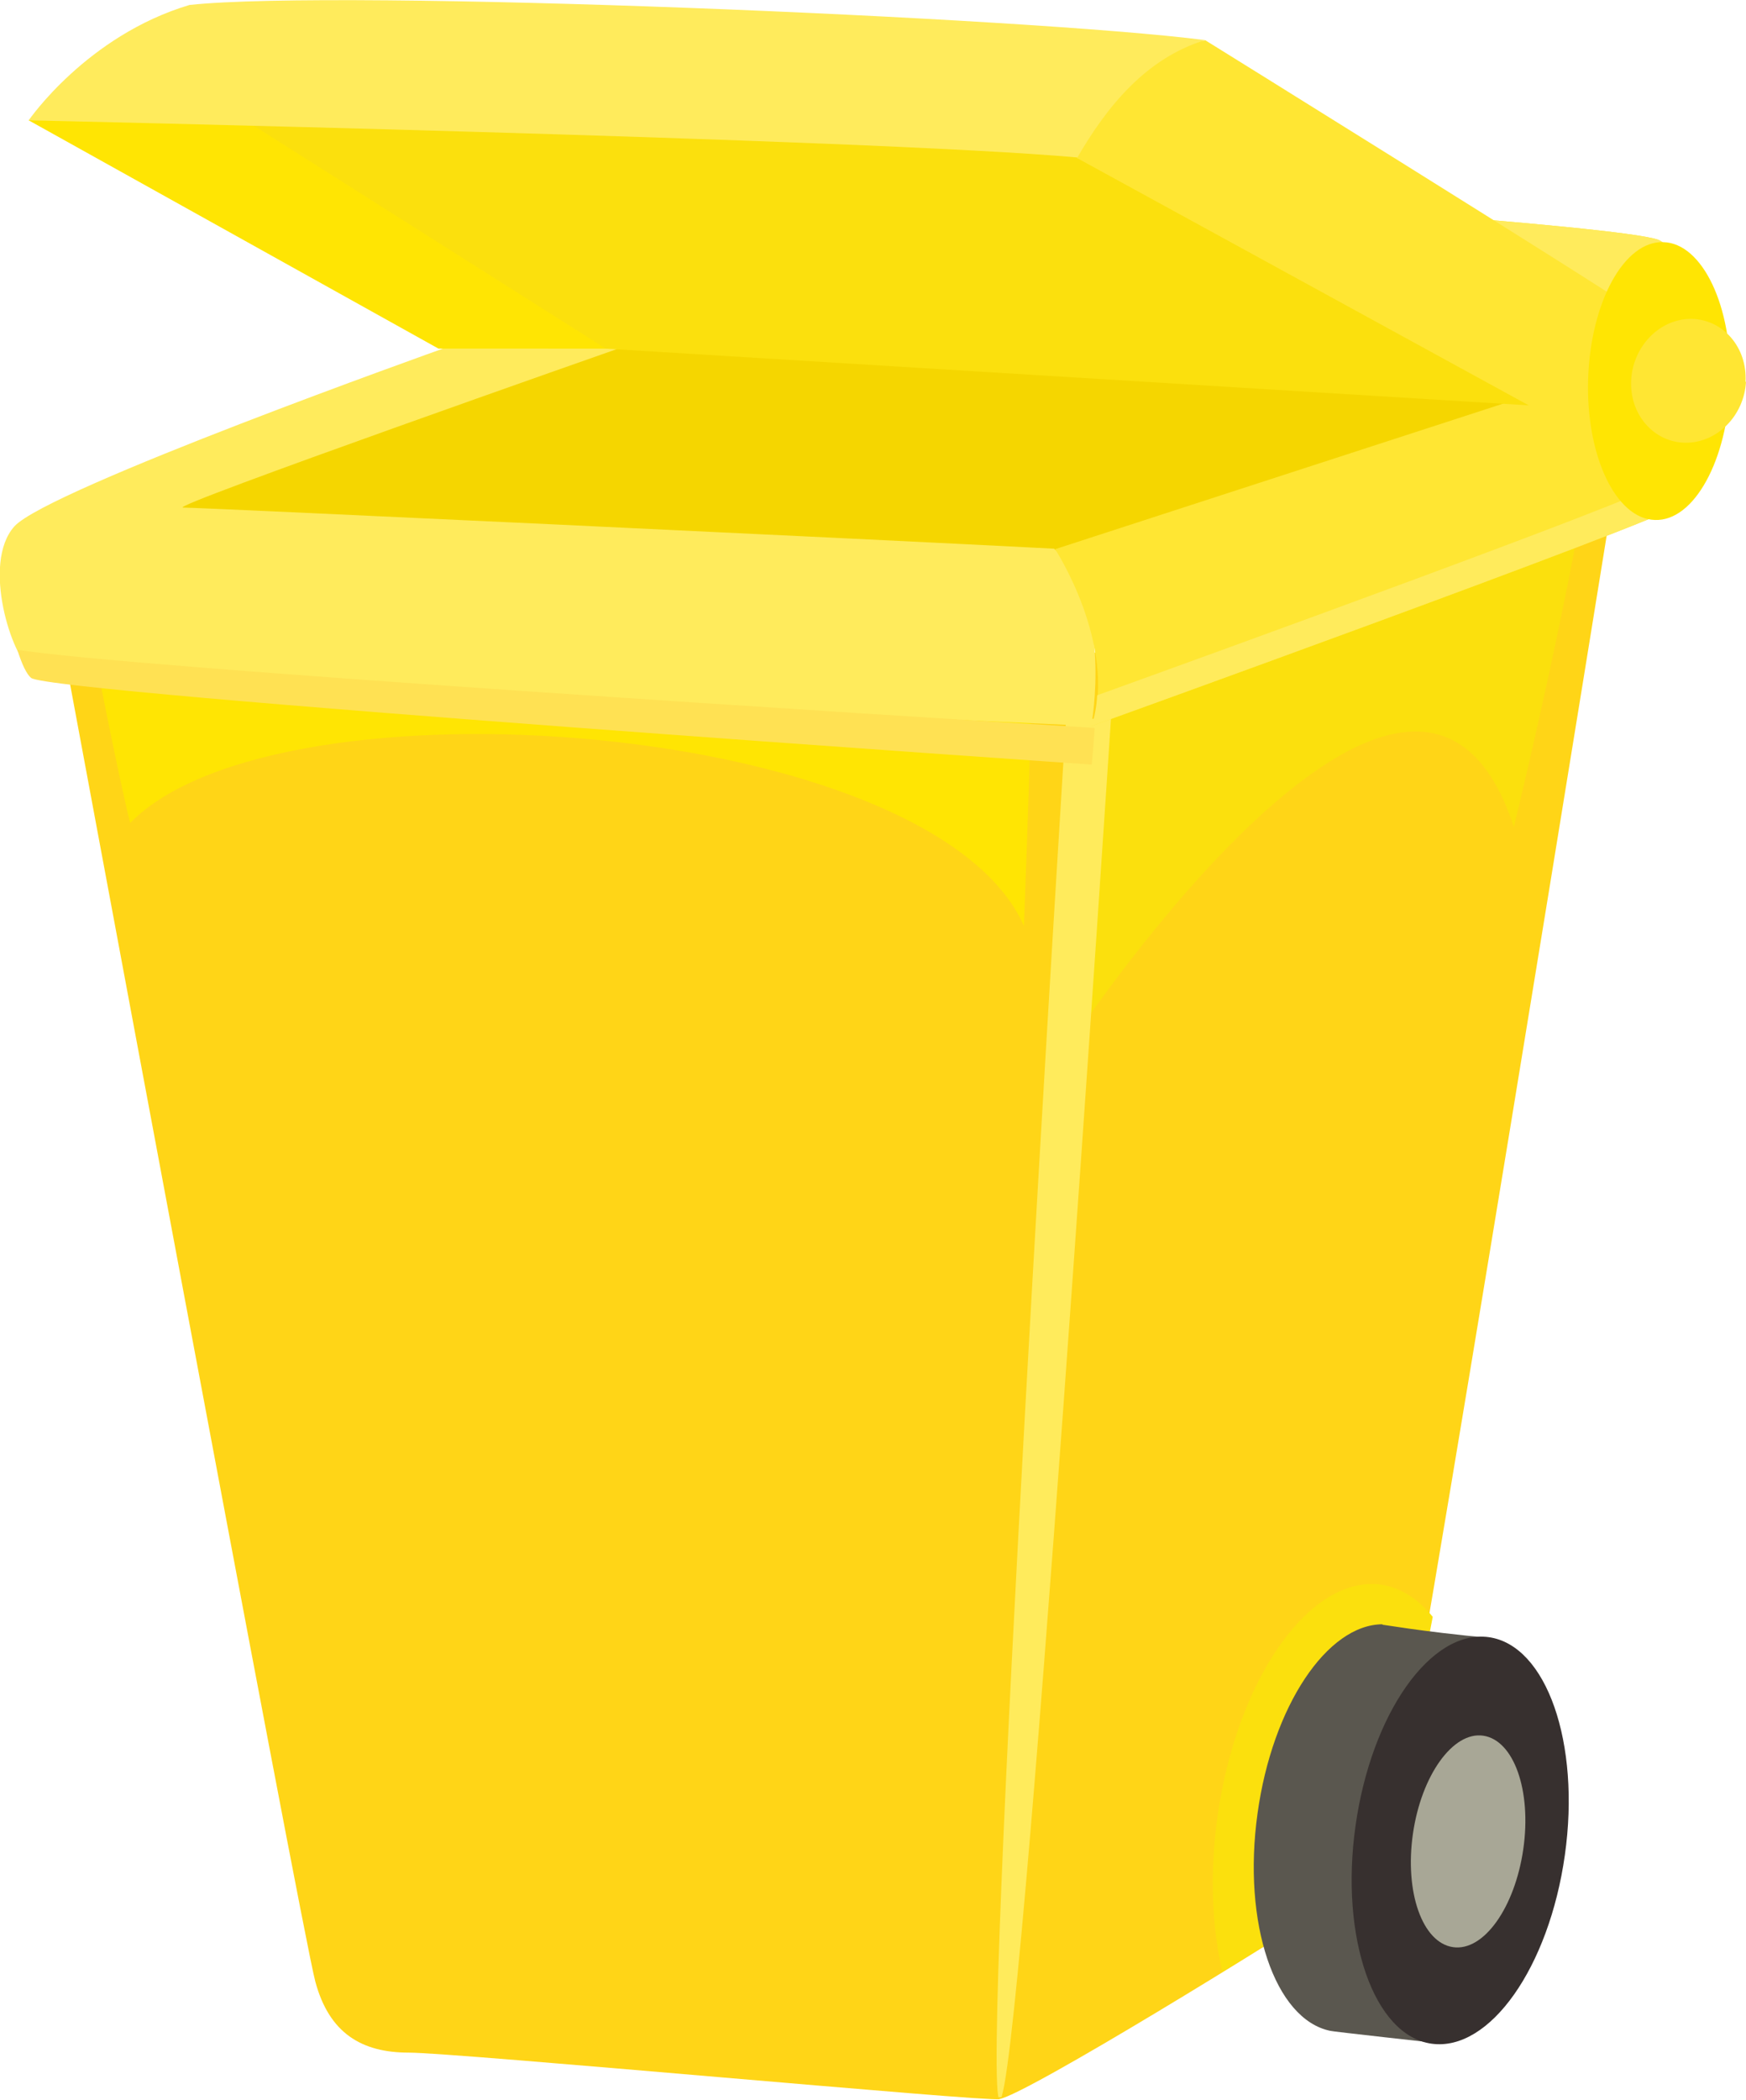 <?xml version="1.0" encoding="UTF-8"?>
<svg id="Calque_1" xmlns="http://www.w3.org/2000/svg" version="1.1" xmlns:xlink="http://www.w3.org/1999/xlink" viewBox="0 0 352.8 424">
  <!-- Generator: Adobe Illustrator 29.3.0, SVG Export Plug-In . SVG Version: 2.1.0 Build 146)  -->
  <defs>
    <style>
      .st0 {
        fill: #fbe00d;
      }

      .st1 {
        fill: #a8a796;
      }

      .st2 {
        fill: none;
      }

      .st3 {
        fill: #ffeb5c;
      }

      .st4 {
        fill: #ffe633;
      }

      .st5 {
        fill: #ffe503;
      }

      .st6 {
        fill: #ffd517;
      }

      .st7 {
        fill: #ffe153;
      }

      .st8 {
        fill: #f5d600;
      }

      .st9 {
        fill: #37302f;
      }

      .st10 {
        clip-path: url(#clippath);
      }

      .st11 {
        fill: #5a574f;
      }
    </style>
    <clipPath id="clippath">
      <rect class="st2" x="0" y="0" width="352.7" height="423.5"/>
    </clipPath>
  </defs>
  <path class="st6" d="M12.1,127.1s48.8,262.5,51.6,273c2.8,10.5,9.4,14.4,18.9,14.4s117.1,10,119.3,9.4c2.2-.6,17.2-285.2,17.2-285.2L12.1,127.1Z"/>
  <path class="st5" d="M18.8,130.4s5,25.8,7.5,35.8c30-30.8,162.3-20.8,180.6,20.8,1.7-45.8,1.7-54.9,1.7-54.9l-189.8-1.7Z"/>
  <path class="st6" d="M326.7,95.5s-42.2,261.4-45.5,272.4c-3.3,11.1-9.4,14.4-15,18.3-5.6,3.9-59.4,37.2-64.4,37.7-5,.6,13.9-290.2,13.9-290.2l111-38.3Z"/>
  <rect class="st2" x="0" y="0" width="352.7" height="423.5"/>
  <path class="st0" d="M281.2,367.9c.8-2.7,4-18.8,8.3-41.4-2.9-3.6-6.5-5.9-10.4-6.5-14.4-2-29.2,19-33.1,46.9-1.6,11.5-1.1,22.4,1,31.3,9.5-5.9,17.3-10.8,19.3-12.1,5.5-3.9,11.7-7.2,15-18.3"/>
  <path class="st0" d="M223.5,141.2l-5.8,67.4s68.3-102.4,88.2-41.6c10-41.6,14.2-66.6,14.2-66.6l-96.6,40.8Z"/>
  <path class="st11" d="M279.4,328c-11.2,0-22.3,16.5-25.3,38.2-3.1,22.2,3.5,41.6,14.7,43.9,0,.1,21.8,2.5,21.8,2.5l10.8-81.8c-14.9-1.4-22.1-2.8-22.1-2.7"/>
  <path class="st9" d="M316.2,374.6c-3.2,22.7-15.2,39.7-26.9,38.1-11.7-1.6-18.6-21.4-15.4-44,3.2-22.7,15.2-39.7,26.9-38.1,11.7,1.6,18.6,21.4,15.4,44"/>
  <g class="st10">
    <path class="st1" d="M307.8,373.4c-1.7,11.8-8,20.7-14.2,19.8-6.2-.9-9.8-11.1-8.1-22.9,1.7-11.8,8.1-20.7,14.2-19.8,6.2.9,9.8,11.1,8.1,22.9"/>
    <path class="st3" d="M215.4,145.4s-17.5,278-13.4,278.6c4.2.6,22.5-279.1,22.5-279.1l-9.2.6Z"/>
  </g>
  <polygon class="st8" points="22.6 103.8 120.8 66.6 319.5 79.4 214.6 124.9 22.6 103.8"/>
  <path class="st3" d="M89.5,70.4S9.6,98.8,2.9,106.3c-6.7,7.5-.4,26.6,3.3,28.7,3.8,2.1,214.3,11.6,214.3,11.6,0,0,4.6-24.5-7.5-35.8-40.4-2.1-172.3-8.3-176-8.3s88.2-32.2,88.2-32.2h-35.8Z"/>
  <rect class="st2" x="0" y="0" width="352.7" height="423.5"/>
  <path class="st7" d="M3.5,131.2c.9,2.9,1.9,5,2.8,5.7,3.7,3.1,214.3,17.5,214.3,17.5,0,0,.3-2.9.6-7.4-39.5-2.4-197-12.3-217.7-15.8"/>
  <path class="st4" d="M220.6,146.6s113.2-40.8,118.6-44.5c5.4-3.7,4.2-50.8-4.2-53.7-8.3-2.9-96.5-8.6-96.5-8.6l12.5,35.7,58.3,4.2-96.1,31.2s12.5,19.1,7.5,35.8"/>
  <path class="st3" d="M335,48.4c-.1,0-.3,0-.5-.1,5.1,12.3,5.3,46.2.8,49.4-4.7,3.3-91.7,34.8-113.6,42.7-.1,2.1-.5,4.2-1.1,6.2,0,0,113.2-40.8,118.6-44.5,5.4-3.7,4.2-50.8-4.2-53.7"/>
  <path class="st3" d="M335,48.4c-8.3-2.9-96.5-8.6-96.5-8.6l12.5,35.7,58.3,4.2h33.2c-.3-14-2.7-29.6-7.4-31.2"/>
  <path class="st5" d="M5.8,24.3l82.8,46.1h35.4L35,3.5S17.9,11.8,5.8,24.3"/>
  <polygon class="st0" points="39.6 18 122.4 70.4 327.5 83 220.2 14.7 39.6 18"/>
  <path class="st4" d="M243.5,8.1s79.1,49.1,88.2,55.4c9.2,10.8-9.2,25.8-9.2,25.8l-104.9-57.4s5.8-22.1,25.8-23.7"/>
  <path class="st3" d="M5.8,24.3S17.5,7.2,38.3,1c30.8-3.3,169.4,2.5,205.2,7.1-12.1,3.7-20,13.7-25.8,23.7C175.6,28,5.8,24.3,5.8,24.3"/>
  <path class="st5" d="M349.6,77.4c-.5,15.5-7.3,27.9-15.2,27.6-7.9-.2-14-13-13.5-28.5.5-15.5,7.3-27.9,15.2-27.6,7.9.2,14,13,13.5,28.5"/>
  <path class="st4" d="M352.8,77.1c-.4,6.9-5.9,12.4-12.3,12.3-6.4-.1-11.3-5.8-10.9-12.7.4-6.9,5.9-12.4,12.2-12.3,6.4.1,11.3,5.8,10.9,12.7"/>
  <rect class="st2" x="0" y="0" width="352.7" height="423.5"/>
</svg>